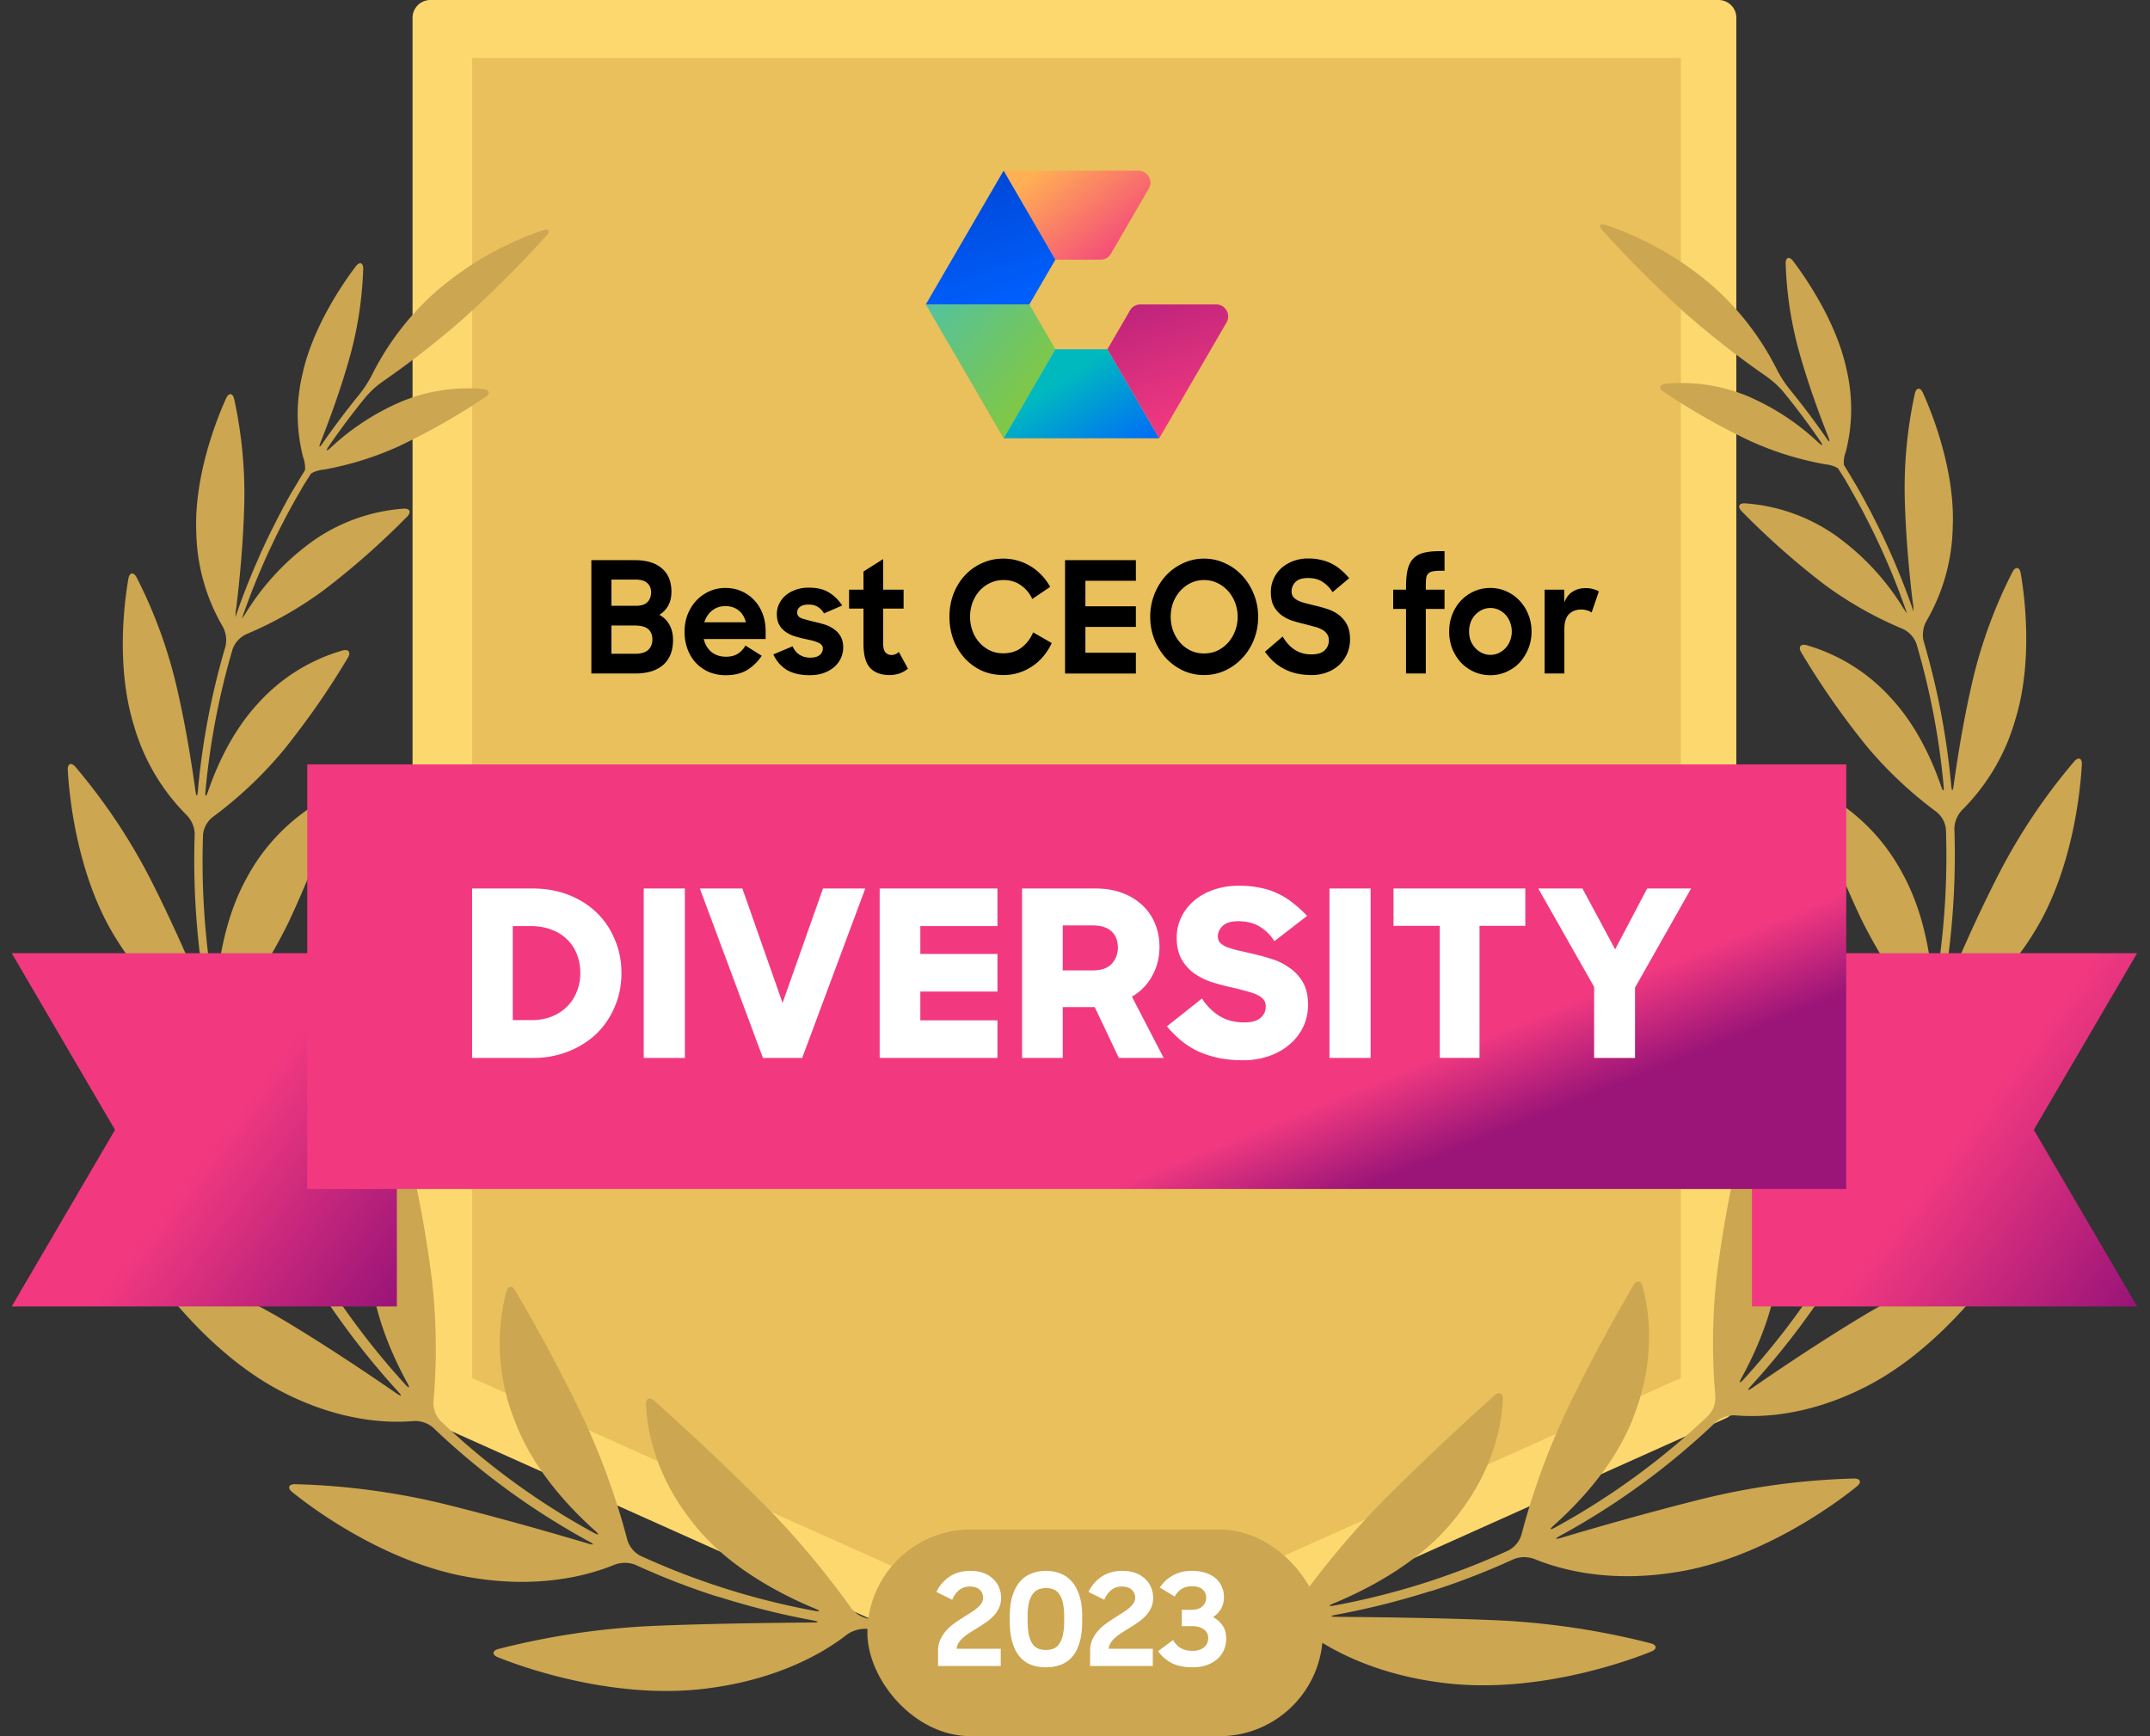<svg viewBox="0 0 156 126" xmlns="http://www.w3.org/2000/svg">
    <rect x="0" y="0" width="156" height="126" fill="#333333" stroke="none"/>
    <defs>
        <linearGradient x1="-.705%" y1="31.094%" x2="93.342%" y2="101.566%" id="op5vl1duoa">
            <stop stop-color="#FFB054" offset="0%"/>
            <stop stop-color="#F23980" offset="100%"/>
        </linearGradient>
        <linearGradient x1="79.014%" y1="100.214%" x2="40.591%" y2="-20.988%" id="dgjo0fu18b">
            <stop stop-color="#0061FF" offset="0%"/>
            <stop stop-color="#0041CE" offset="100%"/>
        </linearGradient>
        <linearGradient x1="-26.748%" y1="-35.569%" x2="93.881%" y2="64.235%" id="spbbo73doc">
            <stop stop-color="#40C0C4" offset="0%"/>
            <stop stop-color="#83C83F" offset="100%"/>
        </linearGradient>
        <linearGradient x1="31.879%" y1="40.593%" x2="106.654%" y2="107.419%" id="7e8owipn7d">
            <stop stop-color="#00B9BF" offset="0%"/>
            <stop stop-color="#0061FF" offset="100%"/>
        </linearGradient>
        <linearGradient x1="41.019%" y1="-76.721%" x2="90.441%" y2="83.225%" id="rjt9t2wnve">
            <stop stop-color="#9B1578" offset="0%"/>
            <stop stop-color="#F23980" offset="100%"/>
        </linearGradient>
        <linearGradient x1="100.163%" y1="96.092%" x2="47.777%" y2="59.983%" id="jyth0hcyvf">
            <stop stop-color="#9B1578" offset="0%"/>
            <stop stop-color="#F23980" offset="100%"/>
        </linearGradient>
        <linearGradient x1="100.162%" y1="96.092%" x2="47.777%" y2="59.983%" id="14lrlvke0g">
            <stop stop-color="#9B1578" offset="0%"/>
            <stop stop-color="#F23980" offset="100%"/>
        </linearGradient>
        <linearGradient x1="100.163%" y1="54.171%" x2="88.918%" y2="46.42%" id="88kd8xmk8h">
            <stop stop-color="#9B1578" offset="0%"/>
            <stop stop-color="#F23980" offset="100%"/>
        </linearGradient>
    </defs>
    <g transform="translate(.85)" fill="none" fill-rule="evenodd">
        <path fill="#FDD86F" fill-rule="nonzero" d="m123.828 101.776-46.723 20.938-46.72-20.938V1.286h93.443z"/>
        <path d="M76.574 123.885c.167.073.348.113.531.115.184-.002.367-.041.535-.115l46.72-20.953c.463-.202.766-.653.775-1.156V1.286c0-.71-.58-1.286-1.295-1.286H30.386a1.295 1.295 0 0 0-1.303 1.286v100.505c.009.503.312.954.776 1.156l46.715 20.938zm.531-2.581-45.428-20.356V2.573h90.86v98.375l-45.432 20.356z" fill="#FDD86F"/>
        <path fill="#E9C05B" fill-rule="nonzero" d="M33.412 100.005V4.21h87.695v95.795l-43.85 19.647z"/>
        <path d="M60.912 116.705a62.455 62.455 0 0 0-6.321-7.522 205.897 205.897 0 0 0-7.965-7.526c-.337-.3-.617-.181-.601.265.058 1.541.516 5.115 3.618 8.86 2.377 2.926 6.003 4.864 8.651 5.961.415.174.388.24-.046.158a53.633 53.633 0 0 1-12.646-4.001 1.93 1.93 0 0 1-.93-1.137 52.497 52.497 0 0 0-3.188-8.82c-1.974-4.144-4.075-7.8-4.944-9.282-.229-.386-.535-.359-.651.077-.801 3.113-.585 6.399.616 9.382 1.264 3.405 3.847 6.205 5.817 7.965.337.297.294.362-.101.147a52.724 52.724 0 0 1-11.125-8.131 1.895 1.895 0 0 1-.497-1.375c.259-2.926.224-5.87-.104-8.79a87.132 87.132 0 0 0-1.8-9.783c-.104-.435-.387-.493-.643-.111a14.853 14.853 0 0 0-2.071 8.654c.159 3.351 1.55 6.525 2.714 8.655.221.385.155.443-.147.112a55.082 55.082 0 0 1-7.934-11.232 1.88 1.88 0 0 1-.039-1.464 41.535 41.535 0 0 0 2.63-8.307 81.409 81.409 0 0 0 1.225-9.788c.027-.446-.244-.593-.586-.304a14.711 14.711 0 0 0-4.583 7.561c-.865 3.255-.528 6.706-.07 9.074.085.44 0 .466-.175.058a57.31 57.31 0 0 1-3.676-10.784c-.083-.5.042-1.011.346-1.418a37.062 37.062 0 0 0 4.381-6.887 72.963 72.963 0 0 0 3.432-8.708c.136-.428-.093-.636-.496-.435a14.157 14.157 0 0 0-5.937 5.858c-1.555 2.792-2.075 6.059-2.222 8.339-.03.447-.109.454-.186 0a56.37 56.37 0 0 1-.776-11.459c.052-.502.307-.962.706-1.275a29.476 29.476 0 0 0 5.091-4.795 57.794 57.794 0 0 0 4.716-6.771c.229-.385.054-.636-.388-.52-2.372.684-4.5 2.019-6.142 3.851-1.85 1.996-2.986 4.526-3.622 6.379-.147.427-.225.412-.182-.035a53.84 53.84 0 0 1 1.973-10.31 1.93 1.93 0 0 1 1.001-1.072 27.018 27.018 0 0 0 5.708-3.266 56.443 56.443 0 0 0 5.952-5.265c.314-.323.202-.6-.252-.574a13.053 13.053 0 0 0-6.507 2.288 18.13 18.13 0 0 0-4.847 5.115c-.114.2-.244.393-.388.574 0-.043.028-.08.04-.12.077-.223.154-.442.236-.666.081-.223.159-.431.24-.65l.252-.66.26-.647c.093-.219.182-.439.275-.654.093-.216.182-.428.276-.644l.29-.65c.098-.212.198-.424.3-.636l.306-.647.317-.628c.109-.212.217-.427.33-.64.112-.211.217-.415.33-.62l.349-.635c.116-.208.232-.412.353-.616.12-.204.24-.42.364-.628l.388-.608.105-.17c.278-.165.591-.264.915-.289a22.882 22.882 0 0 0 5.463-1.698 48.252 48.252 0 0 0 6.267-3.563c.388-.25.318-.535-.132-.585a12.513 12.513 0 0 0-5.999.928 17.612 17.612 0 0 0-5.072 3.316c-.33.304-.388.258-.136-.112a53.938 53.938 0 0 1 2.66-3.551 6.82 6.82 0 0 1 1.18-1.086 65.407 65.407 0 0 0 5.816-4.526 82.63 82.63 0 0 0 6.123-6.109c.302-.335.19-.516-.237-.385a23.257 23.257 0 0 0-7.755 4.426 20.089 20.089 0 0 0-4.653 6.043 8.53 8.53 0 0 1-.865 1.364 60.459 60.459 0 0 0-2.715 3.6c-.252.386-.314.34-.15-.076.608-1.54 1.414-3.72 2.058-5.99.61-2.141.954-4.35 1.024-6.574 0-.451-.264-.54-.535-.181-.997 1.313-3.16 4.494-3.878 7.853a12.478 12.478 0 0 0 .05 5.99c.115.303.162.627.14.95l-.108.182c-.125.2-.245.385-.365.6-.12.216-.252.428-.388.648-.136.22-.236.404-.349.605l-.356.654-.326.624c-.117.22-.225.44-.338.663-.112.223-.21.412-.31.616-.1.204-.213.447-.318.666l-.295.628c-.096.208-.186.44-.29.67-.095.21-.187.42-.276.632-.089.212-.186.45-.279.678-.093.227-.174.424-.256.636-.081.211-.178.454-.264.681-.08.213-.158.426-.236.64l-.24.69c0 .041-.027.088-.043.13a2.59 2.59 0 0 1 .054-.678c.225-1.868.5-4.622.574-7.43a32.212 32.212 0 0 0-.733-7.703c-.1-.435-.388-.462-.578-.054-.744 1.637-2.353 5.778-2.167 9.79a14.078 14.078 0 0 0 1.904 6.764c.248.445.324.964.213 1.46a54.183 54.183 0 0 0-2.005 10.492c-.039.447-.112.447-.174 0-.272-1.98-.726-4.86-1.408-7.746a34.721 34.721 0 0 0-2.873-7.772c-.21-.385-.5-.35-.582.092-.322 1.83-.888 6.513.388 10.642a15.053 15.053 0 0 0 3.846 6.548c.354.366.558.849.574 1.356-.132 3.91.14 7.823.81 11.678.078.443 0 .462-.166.05-.884-2.137-2.272-5.334-3.878-8.493a42.918 42.918 0 0 0-5.428-8.111c-.295-.34-.57-.227-.547.22.108 2.071.713 7.703 3.408 12.097 2.218 3.675 4.847 5.477 6.333 6.275.438.258.763.67.91 1.155a57.695 57.695 0 0 0 3.758 11.012c.187.408.125.447-.15.089-1.486-1.926-3.743-4.8-6.205-7.569a46.291 46.291 0 0 0-7.756-6.933c-.388-.254-.612-.08-.48.35.616 2.08 2.706 7.773 6.693 11.625 3.284 3.208 6.487 4.322 8.213 4.714.485.136.9.448 1.163.875a55.968 55.968 0 0 0 8.085 11.44c.302.33.256.384-.116.13-2.032-1.406-5.042-3.428-8.167-5.304a45.48 45.48 0 0 0-9.446-4.237c-.43-.13-.609.112-.353.482 1.222 1.783 4.936 6.602 9.904 9.063 4.126 2.072 7.538 2.153 9.306 1.999.51-.026 1.01.142 1.4.47a53.285 53.285 0 0 0 11.323 8.273c.388.216.388.281-.062.15-2.59-.77-6.44-1.875-10.307-2.838a51.434 51.434 0 0 0-10.974-1.472c-.454 0-.558.278-.205.563 1.756 1.429 7.084 5.276 13.072 6.224 4.994.824 8.57-.22 10.33-.944.48-.179 1.009-.179 1.489 0a53.363 53.363 0 0 0 5.281 2.092c.427.142.776.25.776.242 0-.007.353.104.776.235a57.141 57.141 0 0 0 6.08 1.476c.442.084.438.146 0 .15-2.928.023-7.283.073-11.49.242-3.836.166-7.644.73-11.362 1.684-.434.123-.453.416-.035.589 2.153.874 8.648 3.081 15.07 2.284 5.366-.65 8.705-2.696 10.268-3.917a2.276 2.276 0 0 1 1.442-.42c.302.039.605.07.908.1.45.046.814-.088.814-.289 0-.2-.365-.408-.81-.458l-.776-.093a2.083 2.083 0 0 1-1.264-.766zm32.387-.385a62.576 62.576 0 0 1 6.324-7.523 201.884 201.884 0 0 1 7.969-7.525c.333-.3.613-.182.597.265-.058 1.541-.512 5.115-3.622 8.859-2.373 2.927-5.999 4.865-8.643 5.962-.42.174-.388.24.042.158a53.634 53.634 0 0 0 12.646-4.002 1.93 1.93 0 0 0 .93-1.136 52.474 52.474 0 0 1 3.188-8.82c1.974-4.145 4.075-7.8 4.944-9.283.229-.385.535-.358.652.077.414 1.49 1.058 5.007-.617 9.383-1.264 3.405-3.847 6.205-5.817 7.965-.337.297-.294.362.101.147a52.82 52.82 0 0 0 11.125-8.131c.343-.375.522-.87.497-1.375a43.988 43.988 0 0 1 .105-8.79 88.03 88.03 0 0 1 1.803-9.76c.104-.435.407-.493.643-.112a14.822 14.822 0 0 1 2.067 8.655c-.159 3.351-1.551 6.525-2.714 8.655-.217.385-.155.443.147.112a55.076 55.076 0 0 0 7.934-11.232c.21-.463.224-.99.039-1.464a41.79 41.79 0 0 1-2.63-8.307 81.476 81.476 0 0 1-1.236-9.788c-.028-.446.244-.593.589-.304a14.716 14.716 0 0 1 4.584 7.538c.868 3.254.53 6.706.073 9.074-.085.44 0 .466.175.058a57.328 57.328 0 0 0 3.68-10.785c.08-.5-.046-1.01-.35-1.417a37.075 37.075 0 0 1-4.381-6.887 73.654 73.654 0 0 1-3.432-8.708c-.136-.428.093-.636.497-.436a14.158 14.158 0 0 1 5.936 5.859c1.575 2.804 2.094 6.07 2.242 8.339.027.446.104.454.182 0 .648-3.784.908-7.623.775-11.459a1.865 1.865 0 0 0-.705-1.275 29.478 29.478 0 0 1-5.08-4.795 58.286 58.286 0 0 1-4.716-6.771c-.228-.386-.054-.636.388-.52 2.37.685 4.497 2.02 6.139 3.851 1.853 1.995 2.985 4.526 3.622 6.379.147.427.224.412.182-.035a53.85 53.85 0 0 0-1.974-10.311 1.93 1.93 0 0 0-1-1.07 27.032 27.032 0 0 1-5.743-3.267 56.307 56.307 0 0 1-5.933-5.265c-.318-.324-.206-.601.248-.574a13.05 13.05 0 0 1 6.507 2.288 18.128 18.128 0 0 1 4.847 5.115c.116.2.246.391.388.574 0-.043-.028-.081-.039-.12a44.325 44.325 0 0 0-.237-.666c-.081-.223-.159-.431-.24-.651-.082-.22-.167-.44-.252-.658l-.26-.648c-.09-.22-.182-.439-.271-.654l-.28-.644-.29-.65a48.539 48.539 0 0 0-.299-.636c-.1-.212-.202-.431-.31-.647-.109-.216-.206-.416-.314-.628l-.326-.64c-.109-.207-.221-.415-.334-.62l-.349-.635-.348-.616-.357-.628-.388-.609-.105-.169a2.143 2.143 0 0 0-.915-.289A22.879 22.879 0 0 1 126.135 32a48.46 48.46 0 0 1-6.266-3.563c-.388-.25-.318-.536.132-.586a12.517 12.517 0 0 1 6.026.928c1.86.809 3.566 1.93 5.04 3.317.33.304.389.258.137-.112a53.778 53.778 0 0 0-2.66-3.551 6.792 6.792 0 0 0-1.187-1.086 65.434 65.434 0 0 1-5.817-4.526 83.402 83.402 0 0 1-6.123-6.109c-.302-.335-.19-.516.24-.385a23.276 23.276 0 0 1 7.756 4.426 20.116 20.116 0 0 1 4.653 6.043c.245.48.534.937.865 1.364a58.393 58.393 0 0 1 2.715 3.6c.252.386.314.34.15-.076-.608-1.541-1.415-3.721-2.058-5.99a27.087 27.087 0 0 1-1.024-6.574c0-.451.264-.54.535-.181.997 1.313 3.164 4.494 3.878 7.853a12.538 12.538 0 0 1-.047 5.99 2.22 2.22 0 0 0-.143.95l.108.182.365.6c.128.213.252.428.388.648l.345.604c.12.22.24.436.357.655.116.22.22.408.33.613.108.204.224.439.337.662.112.223.209.412.31.616l.322.667.29.627c.101.224.202.447.3.67.096.224.185.42.274.632l.28.678c.088.21.173.423.255.636.174.438.34.878.5 1.32l.245.69.047.131a3.139 3.139 0 0 0-.059-.678c-.224-1.868-.5-4.622-.573-7.43-.067-2.587.18-5.173.732-7.703.101-.435.388-.462.578-.054.745 1.637 2.354 5.778 2.168 9.791a14.082 14.082 0 0 1-1.9 6.768 2.064 2.064 0 0 0-.214 1.46 54.483 54.483 0 0 1 2.005 10.491c.039.447.113.447.175 0 .271-1.98.729-4.86 1.407-7.745a34.721 34.721 0 0 1 2.874-7.773c.213-.385.504-.35.582.092.321 1.83.887 6.514-.388 10.642a15.053 15.053 0 0 1-3.847 6.548 2.046 2.046 0 0 0-.574 1.356 56.86 56.86 0 0 1-.81 11.678c-.078.443 0 .462.166.05.885-2.137 2.273-5.334 3.897-8.492 1.5-2.901 3.329-5.622 5.449-8.112.294-.339.57-.227.547.22-.11 2.072-.714 7.703-3.409 12.098-2.218 3.674-4.843 5.477-6.332 6.274-.439.259-.764.67-.912 1.155a57.69 57.69 0 0 1-3.757 11.012c-.186.408-.124.447.151.089 1.485-1.926 3.742-4.8 6.204-7.569a46.303 46.303 0 0 1 7.756-6.933c.388-.254.613-.08.48.35-.635 2.065-2.737 7.77-6.712 11.606-3.284 3.208-6.487 4.321-8.213 4.714a1.997 1.997 0 0 0-1.182.874 55.817 55.817 0 0 1-8.085 11.44c-.303.331-.257.385.116.131 2.032-1.406 5.04-3.428 8.166-5.304a45.493 45.493 0 0 1 9.447-4.237c.434-.13.608.112.356.482-1.225 1.783-4.936 6.601-9.907 9.063-4.126 2.072-7.539 2.153-9.307 1.999a2.033 2.033 0 0 0-1.4.47 53.382 53.382 0 0 1-11.323 8.273c-.388.216-.368.281.062.15 2.59-.77 6.441-1.876 10.307-2.839a51.44 51.44 0 0 1 10.978-1.47c.45 0 .555.276.206.562-1.76 1.429-7.089 5.276-13.076 6.224-4.995.824-8.566-.22-10.33-.944a2.117 2.117 0 0 0-1.486 0 53.408 53.408 0 0 1-5.285 2.092c-.426.142-.775.25-.775.242 0-.007-.353.104-.776.235a57.33 57.33 0 0 1-6.076 1.476c-.446.084-.442.146 0 .15 2.927.023 7.282.073 11.49.242 3.835.166 7.643.73 11.361 1.683.434.124.454.417.035.59-2.152.874-8.647 3.081-15.065 2.284-5.37-.651-8.71-2.696-10.272-3.917a2.276 2.276 0 0 0-1.443-.42c-.302.038-.605.07-.907.1-.45.046-.815-.089-.815-.289 0-.2.365-.408.815-.458l.776-.093a2.064 2.064 0 0 0 1.233-.74z" fill="#CCA650" fill-rule="nonzero"/>
        <path d="m71.97 12.383 3.755 6.463H79a.876.876 0 0 0 .757-.434l2.747-4.725a.869.869 0 0 0-.758-1.304h-9.775z" fill="url(#op5vl1duoa)" fill-rule="nonzero"/>
        <path fill="url(#dgjo0fu18b)" fill-rule="nonzero" d="m71.97 12.383 3.755 6.463-1.887 3.248h-7.513z"/>
        <path fill="url(#spbbo73doc)" fill-rule="nonzero" d="M66.325 22.094h7.513l1.887 3.25-3.754 6.464z"/>
        <path fill="url(#7e8owipn7d)" fill-rule="nonzero" d="M75.725 25.345h3.78l3.756 6.463h-11.29l3.754-6.463z"/>
        <path d="m79.505 25.345 1.635-2.816a.876.876 0 0 1 .758-.435h5.492a.87.87 0 0 1 .758 1.304l-4.887 8.41-3.756-6.463z" fill="url(#rjt9t2wnve)" fill-rule="nonzero"/>
        <path fill="url(#jyth0hcyvf)" fill-rule="nonzero" d="M19.71 69.176H0l7.496 12.818L0 94.812h27.947V69.176H19.71z"/>
        <path fill="url(#14lrlvke0g)" fill-rule="nonzero" d="M154.214 69.176h-27.947v25.636h27.947l-7.495-12.818z"/>
        <path fill="url(#88kd8xmk8h)" fill-rule="nonzero" d="M133.11 86.29V55.476H21.444V86.29z"/>
        <path d="M33.406 64.481h4.391c.961 0 1.837.158 2.628.472.792.314 1.47.747 2.035 1.297.565.55 1 1.201 1.306 1.953.316.741.474 1.55.474 2.425 0 .876-.164 1.69-.491 2.442a5.876 5.876 0 0 1-1.323 1.954 6.26 6.26 0 0 1-2.035 1.28 6.742 6.742 0 0 1-2.543.471h-4.442V64.481zm2.95 2.729v6.82h1.357a3.97 3.97 0 0 0 1.458-.252c.44-.18.814-.421 1.119-.724.313-.31.556-.684.712-1.095.17-.415.254-.859.254-1.33 0-.483-.08-.933-.237-1.348a3.01 3.01 0 0 0-.695-1.078 3.032 3.032 0 0 0-1.136-.724c-.441-.18-.95-.27-1.526-.27h-1.306zm9.502-2.729h2.985v12.294h-2.985V64.481zm4.07 0h3.087l2.916 8.303 2.933-8.303h3.069l-4.578 12.294h-2.848l-4.578-12.294zm13.05 0h8.545v2.729h-5.595v2.02h5.595v2.729h-5.595v2.088h5.595v2.728h-8.545V64.481zm10.332 0h5.324c.746 0 1.407.113 1.984.337a4.34 4.34 0 0 1 1.458.91c.394.38.7.839.899 1.347.203.505.305 1.05.305 1.634 0 .785-.181 1.498-.543 2.138a3.842 3.842 0 0 1-1.458 1.482l2.306 4.446H80.33l-1.747-3.688H76.26v3.688h-2.95V64.481zm2.95 2.678v3.267h2.154c.632 0 1.096-.157 1.39-.471.305-.326.458-.719.458-1.18 0-.504-.153-.897-.458-1.178-.305-.292-.769-.438-1.39-.438H76.26zm13.085 9.785c-.69 0-1.311-.062-1.865-.185a7.275 7.275 0 0 1-1.492-.506 6.358 6.358 0 0 1-1.204-.791c-.347-.3-.67-.627-.966-.977l2.543-2.02c.362.55.791.976 1.289 1.279.497.303 1.096.455 1.797.455.509 0 .893-.107 1.153-.32.26-.213.39-.489.39-.825 0-.203-.051-.37-.153-.506-.101-.134-.26-.252-.474-.353a4.363 4.363 0 0 0-.797-.27c-.377-.105-.755-.2-1.136-.286a16.69 16.69 0 0 1-1.374-.37 5.026 5.026 0 0 1-1.254-.624 3.22 3.22 0 0 1-.916-1.027c-.237-.415-.356-.937-.356-1.566 0-.54.113-1.039.34-1.5.223-.457.54-.865.932-1.195.395-.337.87-.6 1.424-.791a5.587 5.587 0 0 1 1.831-.287c.565 0 1.08.05 1.543.152.463.09.887.23 1.272.421a4.9 4.9 0 0 1 1.102.69c.363.282.703.592 1.017.927l-2.374 1.835a3.204 3.204 0 0 0-1.068-1.06c-.418-.259-.938-.388-1.56-.388-.508 0-.881.112-1.119.337-.237.225-.356.477-.356.758 0 .19.056.348.17.471.124.124.293.23.508.32.226.079.492.158.797.236.317.067.661.146 1.034.236.464.1.933.23 1.408.387.462.14.898.356 1.288.64.396.27.718.618.967 1.044.248.427.373.971.373 1.634 0 .584-.119 1.122-.356 1.617a3.952 3.952 0 0 1-.984 1.263c-.418.359-.915.64-1.492.842a5.652 5.652 0 0 1-1.882.303zm6.27-12.463h2.984v12.294h-2.984V64.481zm8.003 2.712h-3.357V64.48h9.563v2.712h-3.323v9.582h-2.883v-9.582zm11.2 4.43-4.053-7.142h3.204l2.374 4.413 2.323-4.413h3.188l-4.07 7.192v5.102h-2.967v-5.153z" fill="#FFF" fill-rule="nonzero"/>
        <path d="M42.058 40.653h3.162c.851 0 1.504.2 1.957.597.461.39.691.958.691 1.701 0 .383-.076.714-.23.991a1.719 1.719 0 0 1-.65.676c.322.173.566.413.734.721.174.308.261.676.261 1.104 0 .406-.062.762-.188 1.07a1.982 1.982 0 0 1-.544.755 2.407 2.407 0 0 1-.87.462 4.08 4.08 0 0 1-1.14.146h-3.183v-8.223zm1.455 4.742v2.05h1.749c.404 0 .708-.09.91-.27.21-.188.314-.443.314-.766s-.097-.57-.293-.743c-.195-.18-.527-.27-.994-.27h-1.686zm0-3.334v1.904h1.76c.397 0 .683-.09.858-.27.174-.188.261-.425.261-.71s-.094-.51-.282-.676c-.182-.165-.468-.248-.859-.248h-1.738zm8.3 6.939a3.12 3.12 0 0 1-1.235-.237 2.897 2.897 0 0 1-.953-.675 3.015 3.015 0 0 1-.596-1.003 3.591 3.591 0 0 1-.21-1.239c0-.443.074-.856.22-1.239.154-.39.363-.728.628-1.014.266-.285.58-.51.942-.676a2.796 2.796 0 0 1 1.173-.247c.426 0 .816.078 1.172.236.356.158.663.376.922.653.258.27.46.597.607.98.146.383.22.8.22 1.25v.586h-4.491c.097.398.286.714.565.947.286.225.639.338 1.057.338.335 0 .618-.072.848-.214a1.69 1.69 0 0 0 .555-.597l1.183.743a3.426 3.426 0 0 1-1.047 1.025c-.412.255-.932.383-1.56.383zm-.031-5.013c-.37 0-.688.106-.953.316-.265.21-.457.495-.575.856h3.014c-.097-.383-.275-.672-.534-.867-.258-.203-.575-.305-.952-.305zM57.903 49c-.677 0-1.232-.128-1.664-.383a2.515 2.515 0 0 1-.974-1.126l1.392-.586c.252.548.684.822 1.298.822.294 0 .517-.064.67-.191a.614.614 0 0 0 .23-.473.359.359 0 0 0-.104-.27.727.727 0 0 0-.293-.181 2.372 2.372 0 0 0-.419-.135c-.17-.04-.341-.077-.513-.113a9.315 9.315 0 0 1-.722-.191 2.413 2.413 0 0 1-.65-.316 1.629 1.629 0 0 1-.46-.507c-.118-.21-.178-.476-.178-.8 0-.255.056-.499.168-.731.114-.237.275-.445.47-.609.203-.172.444-.308.723-.405.286-.105.604-.158.953-.158.6 0 1.088.116 1.465.35.377.225.698.54.963.945l-1.319.575a1.34 1.34 0 0 0-.45-.473c-.174-.113-.394-.17-.66-.17-.285 0-.498.057-.638.17a.506.506 0 0 0-.199.417c0 .195.112.334.335.416.224.075.541.162.953.26.237.052.474.116.712.19.244.076.464.185.66.328.2.132.368.314.491.529.126.218.189.488.189.811 0 .24-.05.48-.147.72a1.93 1.93 0 0 1-.45.643 2.39 2.39 0 0 1-.764.462c-.3.12-.656.18-1.068.18zm2.854-6.207h1.046v-1.317l1.424-.902v2.22h1.487v1.374h-1.487v2.5c0 .323.056.549.168.676a.588.588 0 0 0 .45.192.753.753 0 0 0 .523-.226l.66 1.217a2.04 2.04 0 0 1-.618.35 2.287 2.287 0 0 1-.733.112c-.593 0-1.054-.17-1.382-.507-.328-.346-.492-.931-.492-1.757v-2.557h-1.046v-1.375zm11.199 6.196c-.58 0-1.11-.11-1.592-.327a3.94 3.94 0 0 1-1.235-.912 4.296 4.296 0 0 1-.806-1.34 4.713 4.713 0 0 1-.282-1.645c0-.601.097-1.157.293-1.667.202-.519.478-.965.827-1.34.356-.384.78-.686 1.245-.89a3.67 3.67 0 0 1 1.55-.327c.363 0 .711.048 1.046.146a3.797 3.797 0 0 1 1.738 1.07c.237.248.44.526.607.834l-1.298.878a2.431 2.431 0 0 0-.837-1.002c-.35-.248-.764-.372-1.246-.372-.349 0-.673.071-.973.214-.288.13-.547.322-.765.563-.216.24-.387.526-.513.856-.12.33-.18.682-.178 1.037-.001.35.06.698.178 1.025.114.314.285.602.503.845.218.241.478.436.764.574.293.135.614.203.963.203.524 0 .967-.14 1.33-.417.366-.28.655-.662.837-1.104l1.35.777c-.158.343-.359.661-.596.947a3.843 3.843 0 0 1-1.78 1.205 3.725 3.725 0 0 1-1.13.169zm4.472-8.336h5.14v1.498h-3.664V44h3.664v1.498h-3.664v1.87h3.664v1.51h-5.14v-8.224zm10.085 8.336a3.62 3.62 0 0 1-1.528-.327 4.064 4.064 0 0 1-1.246-.912 4.423 4.423 0 0 1-1.13-2.985 4.423 4.423 0 0 1 1.13-2.985c.357-.384.78-.69 1.246-.901a3.519 3.519 0 0 1 1.528-.338c.544 0 1.054.112 1.528.338.482.217.897.518 1.246.9.357.385.641.84.837 1.341.21.51.315 1.059.315 1.645 0 .585-.102 1.134-.304 1.644-.196.501-.48.956-.838 1.34a4.027 4.027 0 0 1-1.256.913 3.62 3.62 0 0 1-1.528.327zm0-1.566c.349 0 .67-.068.963-.203.29-.135.554-.33.775-.574a2.61 2.61 0 0 0 .513-.856c.126-.325.19-.673.188-1.025 0-.368-.063-.714-.188-1.037-.12-.313-.295-.6-.513-.844a2.44 2.44 0 0 0-.775-.575 2.214 2.214 0 0 0-.963-.214c-.342 0-.663.071-.963.214a2.477 2.477 0 0 0-.764.575 2.726 2.726 0 0 0-.513.844c-.12.33-.18.682-.178 1.037-.002.35.058.698.178 1.025.121.316.295.606.513.856.218.242.478.437.764.574.305.137.633.205.963.203zm7.788 1.566c-.411 0-.785-.042-1.12-.124a3.719 3.719 0 0 1-1.654-.879 5.426 5.426 0 0 1-.596-.687l1.287-1.104c.251.428.548.751.89.969.342.218.743.327 1.204.327.418 0 .733-.094.942-.282a.972.972 0 0 0 .314-.743.745.745 0 0 0-.136-.462.939.939 0 0 0-.367-.316 2.039 2.039 0 0 0-.565-.214c-.24-.066-.48-.13-.722-.191a12.172 12.172 0 0 1-.859-.237 2.958 2.958 0 0 1-.774-.394A2.057 2.057 0 0 1 91.58 44c-.147-.27-.22-.616-.22-1.037 0-.337.066-.653.199-.946.131-.298.32-.563.554-.777.245-.218.53-.39.859-.518a3.062 3.062 0 0 1 1.099-.192c.335 0 .642.034.921.102a3.194 3.194 0 0 1 1.445.72c.21.173.412.376.607.609l-1.204 1.014a2.425 2.425 0 0 0-.722-.744c-.272-.187-.628-.281-1.068-.281-.419 0-.722.097-.91.293a.952.952 0 0 0-.273.687c0 .165.045.3.136.405.09.105.213.195.367.27.153.068.335.128.544.18l.67.17c.293.067.59.15.89.248.3.097.568.236.806.416.245.182.449.42.596.699.154.285.23.65.23 1.092a2.56 2.56 0 0 1-.198 1.003 2.571 2.571 0 0 1-.565.822 2.67 2.67 0 0 1-.89.552 3.11 3.11 0 0 1-1.152.203zm5.937-6.196h.931v-.214c0-.495.039-.908.116-1.239.083-.33.216-.593.397-.788a1.53 1.53 0 0 1 .744-.428c.314-.083.701-.124 1.162-.124h.376v1.42h-.24c-.252 0-.45.014-.597.044a.608.608 0 0 0-.345.158.555.555 0 0 0-.147.327c-.021.135-.031.319-.031.552v.292h1.36v1.397h-1.36v4.686h-1.435V44.19h-.931v-1.397zM107.282 49c-.425 0-.82-.083-1.183-.248a3.05 3.05 0 0 1-.952-.676 3.356 3.356 0 0 1-.628-1.013 3.406 3.406 0 0 1-.22-1.228c0-.436.073-.845.22-1.228.153-.39.363-.728.628-1.014a3.05 3.05 0 0 1 .952-.676 2.821 2.821 0 0 1 1.183-.247c.42 0 .81.082 1.173.247.37.166.687.39.952.676.274.289.492.633.639 1.014.154.383.23.792.23 1.228 0 .435-.076.845-.23 1.228-.15.376-.363.72-.628 1.013-.265.286-.583.511-.953.676a2.821 2.821 0 0 1-1.183.248zm.01-1.476a1.39 1.39 0 0 0 .608-.135 1.601 1.601 0 0 0 .817-.89 1.81 1.81 0 0 0 .125-.675 1.78 1.78 0 0 0-.125-.665 1.58 1.58 0 0 0-.817-.901 1.39 1.39 0 0 0-.607-.135 1.39 1.39 0 0 0-.607.135 1.618 1.618 0 0 0-.827.9 1.923 1.923 0 0 0-.115.666c0 .24.038.465.115.675.08.198.194.377.335.53.142.152.308.274.492.36.19.091.398.137.607.135zm3.932-4.73h1.424v.934c.14-.36.342-.623.607-.788.272-.173.59-.26.952-.26.189 0 .363.023.524.068.167.045.31.102.429.17l-.523 1.531a.91.91 0 0 0-.315-.146 1.36 1.36 0 0 0-.44-.068c-.37 0-.666.113-.889.338-.223.218-.335.582-.335 1.093v3.21h-1.434v-6.083z" fill="#000" fill-rule="nonzero"/>
        <rect fill="#CCA650" fill-rule="nonzero" x="62.086" y="111" width="33.046" height="15" rx="7.5"/>
        <path d="M67.213 119.805c0-.305.055-.578.166-.821a2.59 2.59 0 0 1 .442-.663c.18-.201.384-.38.607-.532.227-.161.452-.31.672-.448l.525-.336c.157-.094.305-.204.442-.326.13-.112.23-.227.304-.346a.71.71 0 0 0 .11-.382.743.743 0 0 0-.248-.579c-.16-.156-.396-.233-.709-.233-.313 0-.577.09-.792.27-.215.18-.377.411-.488.691l-1.15-.57a2.75 2.75 0 0 1 .957-1.11c.417-.28.914-.42 1.491-.42.357 0 .673.05.949.15.276.099.51.239.7.42.193.17.345.384.442.625.104.236.156.491.156.765s-.052.52-.156.737c-.104.217-.24.415-.405.588-.173.18-.364.34-.571.476-.208.143-.42.28-.636.411-.18.11-.357.221-.534.336a4.078 4.078 0 0 0-.46.345 2 2 0 0 0-.322.374.827.827 0 0 0-.139.429h3.196v1.25h-4.55v-1.1zm7.826-.065c.203 0 .387-.031.553-.093a.925.925 0 0 0 .414-.346 1.88 1.88 0 0 0 .267-.662c.062-.274.092-.62.092-1.036v-.28c0-.411-.034-.75-.101-1.018a1.68 1.68 0 0 0-.267-.634.883.883 0 0 0-.414-.327 1.46 1.46 0 0 0-.534-.093c-.203 0-.387.034-.553.102a.927.927 0 0 0-.414.336 1.783 1.783 0 0 0-.277.635 4.56 4.56 0 0 0-.092.999v.28c0 .423.031.771.092 1.045.062.274.148.492.258.653a.982.982 0 0 0 .424.346c.166.062.35.093.552.093zm0 1.26c-.386 0-.742-.06-1.068-.177a2.099 2.099 0 0 1-.829-.588c-.227-.268-.405-.616-.534-1.046-.128-.429-.193-.952-.193-1.568v-.317c0-.591.068-1.095.203-1.512.135-.417.319-.76.552-1.027.24-.267.519-.46.838-.578.32-.125.663-.187 1.031-.187.375 0 .722.062 1.04.187.324.122.612.324.839.588.233.267.417.61.552 1.026.135.417.203.918.203 1.503v.317c0 .629-.065 1.158-.194 1.587-.129.43-.31.778-.543 1.045a2.043 2.043 0 0 1-.838.57c-.319.118-.672.177-1.059.177zm3.207-1.195c0-.305.055-.578.165-.821a2.59 2.59 0 0 1 .442-.663c.181-.201.385-.38.608-.532.227-.161.451-.31.672-.448l.525-.336c.157-.094.305-.204.442-.326.129-.112.23-.227.304-.346a.71.71 0 0 0 .11-.382.743.743 0 0 0-.248-.579c-.16-.156-.396-.233-.71-.233-.312 0-.576.09-.791.27-.215.18-.378.411-.488.691l-1.151-.57a2.75 2.75 0 0 1 .958-1.11c.417-.28.914-.42 1.491-.42.356 0 .672.05.949.15.276.099.51.239.7.42.193.17.345.384.441.625.105.236.157.491.157.765s-.052.52-.157.737c-.103.217-.24.415-.405.588-.172.18-.363.34-.57.476-.209.143-.42.28-.636.411-.18.11-.358.221-.534.336a4.078 4.078 0 0 0-.46.345 2 2 0 0 0-.323.374.827.827 0 0 0-.138.429h3.195v1.25h-4.548v-1.1zM85.682 121c-.595 0-1.09-.096-1.482-.29a2.8 2.8 0 0 1-1.022-.877l1.086-.812c.166.28.366.483.599.607.233.118.506.177.82.177.33 0 .6-.08.81-.242a.82.82 0 0 0 .322-.682.728.728 0 0 0-.322-.634c-.215-.156-.498-.234-.848-.234H84.9v-1.185h.69c.356 0 .623-.084.801-.252a.822.822 0 0 0 .277-.635.78.78 0 0 0-.25-.578c-.165-.162-.423-.243-.773-.243-.306 0-.561.065-.764.196-.202.13-.368.314-.497.55l-1.077-.653c.239-.373.569-.679.957-.886.393-.218.85-.327 1.372-.327.362 0 .685.047.967.14.289.087.531.215.728.383.198.162.356.37.46.606.11.23.166.489.166.775 0 .317-.07.6-.212.85a1.813 1.813 0 0 1-.58.606c.294.156.528.36.7.616.171.255.257.566.257.933 0 .299-.055.576-.165.831-.111.256-.278.482-.488.663a2.25 2.25 0 0 1-.765.438 3.07 3.07 0 0 1-1.022.159z" fill="#FFF" fill-rule="nonzero"/>
    </g>
</svg>
